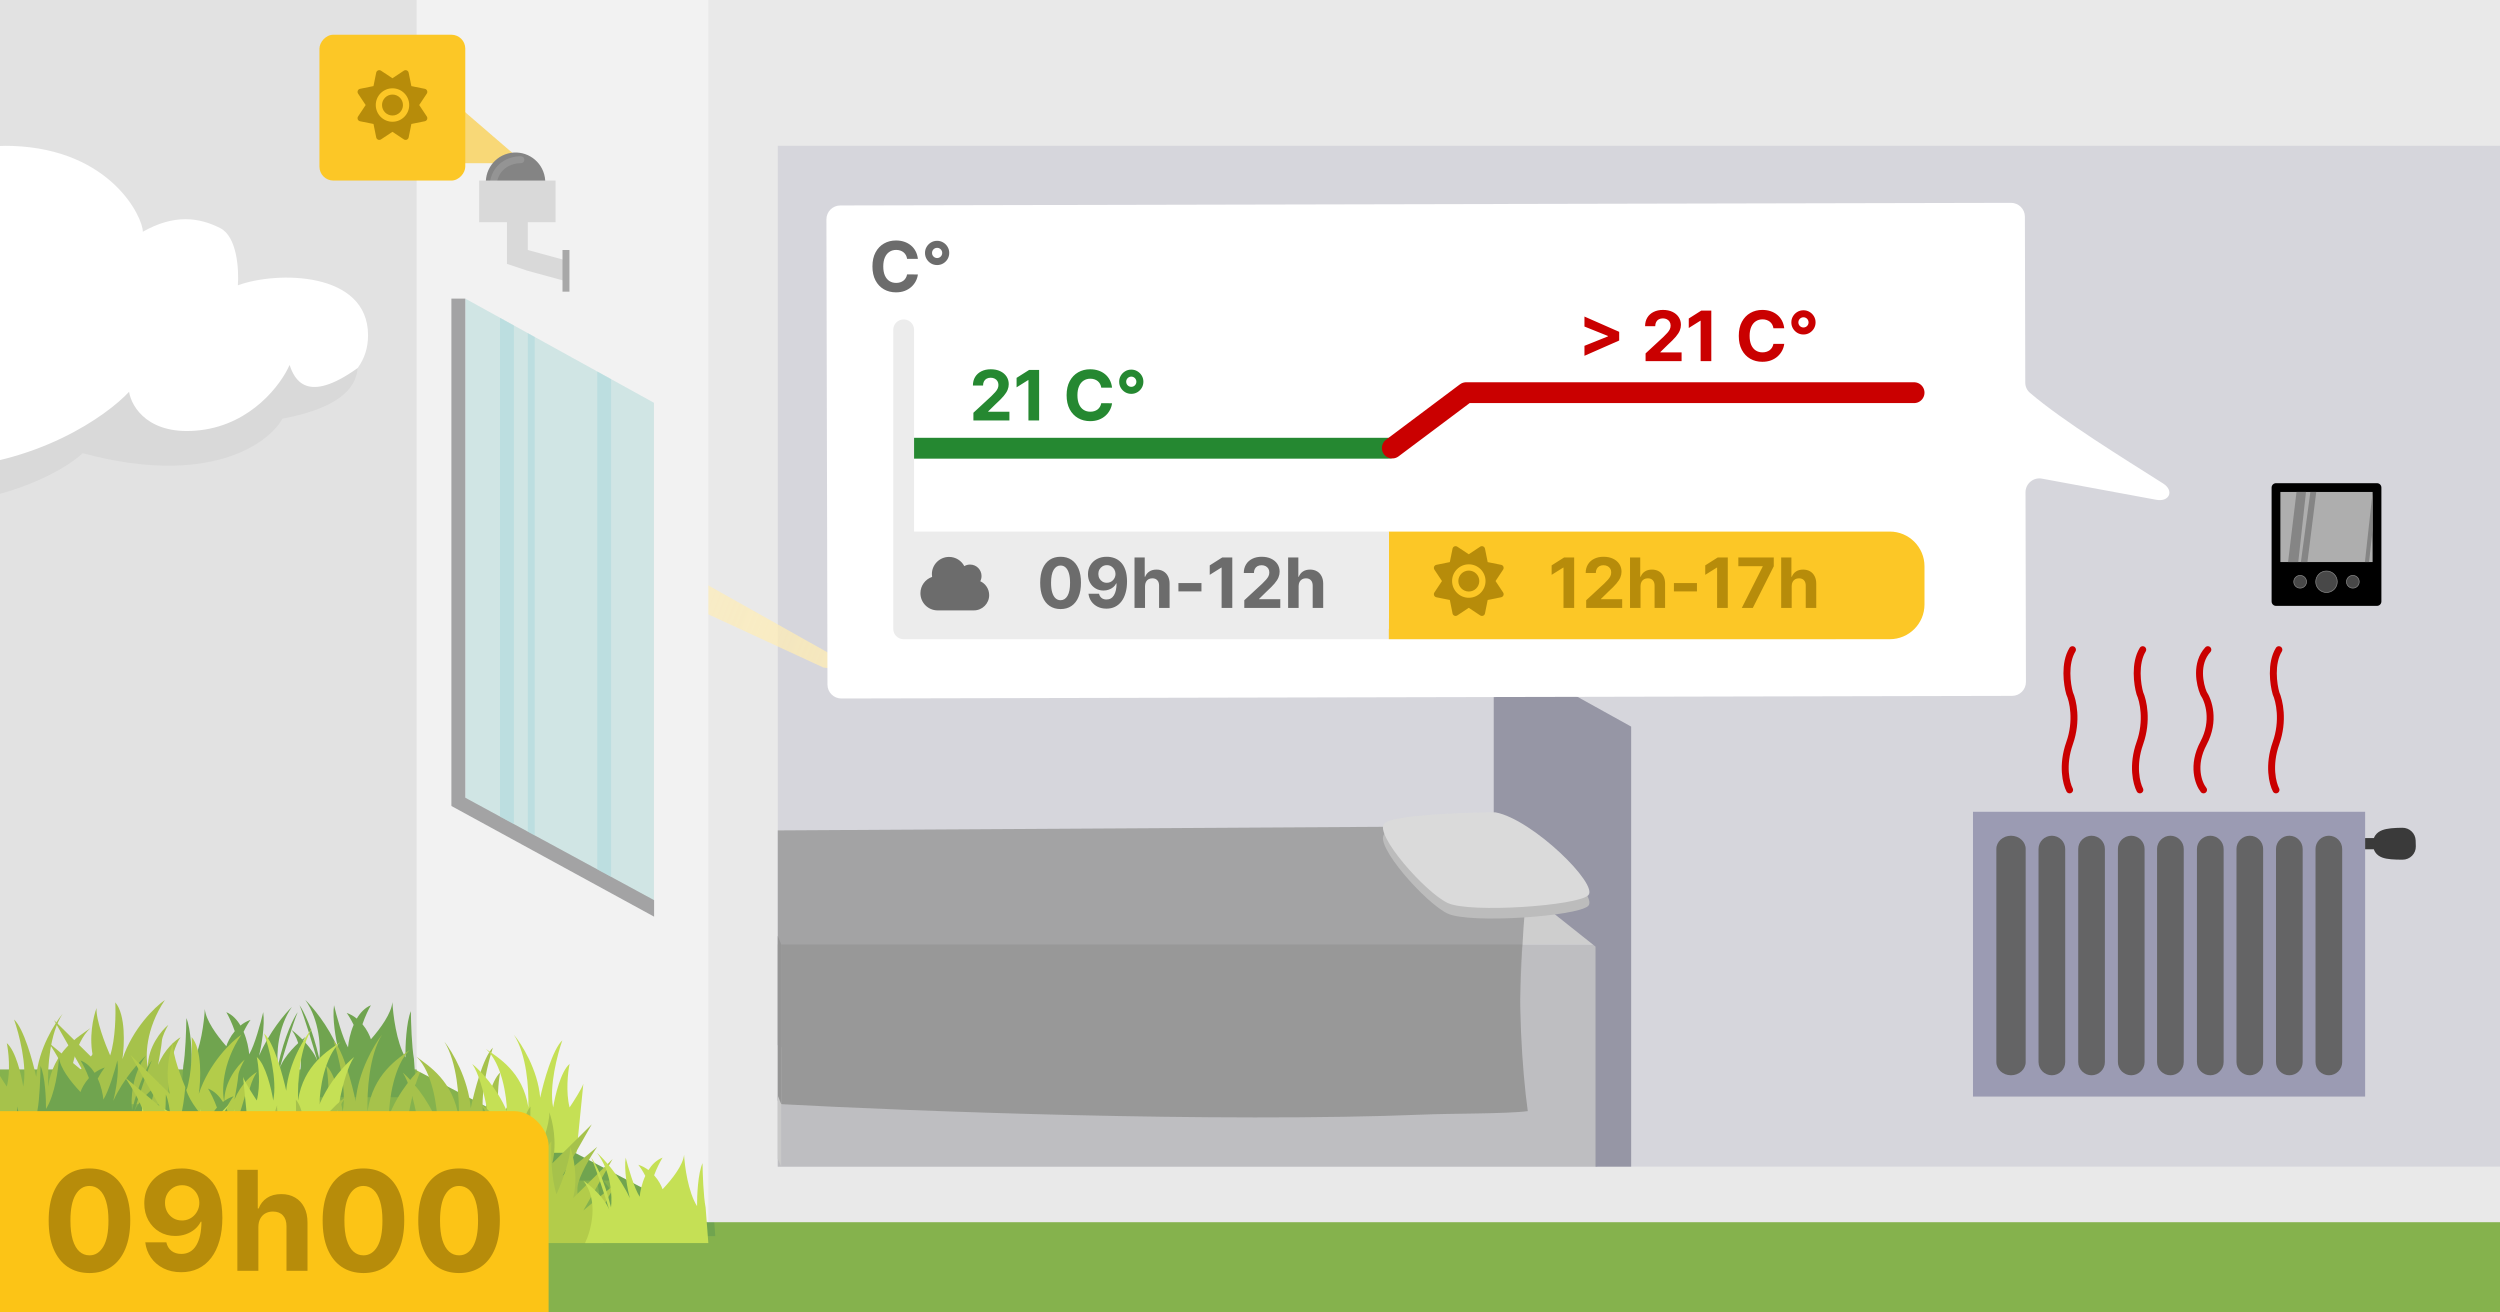 <svg xmlns="http://www.w3.org/2000/svg" width="360" height="189" viewBox="0 0 360 189" fill="none"><g clip-path="url(#clip0_82_4)"><rect width="360" height="189" fill="#E2E2E2"></rect><path d="M-60 52.921C-60 44.276 -50.879 42.115 -46.318 42.115C-41.454 32.235 -32.806 34.567 -29.09 36.969C-25.847 32.852 -19.969 31.823 -17.435 31.823C-15.746 28.049 -9.53 20.605 1.821 21.016C16.009 21.531 20.57 31.308 20.57 33.367C25.13 30.794 28.677 31.308 31.718 32.852C34.15 34.087 34.42 38.856 34.251 41.086C39.825 39.027 53 39.027 53 48.29C53 55.7 44.217 57.895 39.825 58.067C39.656 58.925 37.697 61.257 31.211 63.727C24.725 66.198 15.671 64.07 11.955 62.698C9.59 64.757 1.922 69.079 -9.834 69.903C-21.59 70.726 -31.961 66.129 -35.677 63.727C-46.318 66.815 -60 63.727 -60 52.921Z" fill="white"></path><path d="M-46.132 63.053C-54.35 62.611 -58.801 56.605 -60 53.658C-59.178 68.689 -43.906 68.395 -36.373 66.368C-35.003 68.579 -28.668 73 -14.286 73C0.095 73 9.17 67.842 11.909 65.263C29.989 70.126 38.618 63.974 40.673 60.289C50.124 58.521 51.329 55.026 51.5 53C44.104 58.305 42.385 54.579 41.7 52.553C40.502 55.316 36.255 61.063 28.859 61.947C21.463 62.832 18.929 58.632 18.586 56.421C15.333 59.921 5.232 67.032 -9.15 67.474C-23.532 67.916 -26.1 61.026 -25.586 57.526C-29.011 59.553 -37.914 63.495 -46.132 63.053Z" fill="#D9D9D9"></path><rect y="154" width="360" height="35" fill="#85B24D"></rect><path d="M42.246 158H60L59.607 152.48C59.292 150.754 59.18 147.178 59.164 145.606C58.495 147.211 58.361 150.724 58.377 152.28C57.079 150.072 56.59 146.041 56.508 144.301C56.35 145.918 54.853 148.017 53.41 149.657C53.251 149.136 52.853 148.28 52.193 147.49C52.593 146.328 53.076 145.331 53.41 144.753C52.536 145.115 51.872 145.835 51.376 146.679C50.957 146.338 50.472 146.049 49.918 145.857C50.163 146.187 50.542 146.793 50.924 147.581C50.418 148.764 50.18 150.022 50.115 150.824C49.328 149.5 48.443 146.225 48.098 144.753C47.823 146.68 48.377 149.737 48.688 151.025C47.233 147.613 44.934 144.92 43.967 144C46.053 146.971 46.18 150.891 45.984 152.48C45 148.065 43.672 145.489 43.131 144.753C43.839 146.439 45.164 150.875 45.738 152.882C45.108 150.995 42.984 149.051 42 148.315C44.282 151.447 43.115 156.076 42.246 158Z" fill="#70A44F"></path><path d="M85.246 165H103L102.607 159.875C102.292 158.272 102.18 154.951 102.164 153.491C101.495 154.982 101.361 158.244 101.377 159.688C100.079 157.638 99.59 153.895 99.508 152.28C99.35 153.781 97.853 155.73 96.41 157.253C96.251 156.769 95.853 155.974 95.193 155.24C95.593 154.161 96.076 153.236 96.41 152.699C95.536 153.036 94.872 153.704 94.376 154.487C93.957 154.171 93.472 153.902 92.918 153.724C93.163 154.031 93.543 154.593 93.924 155.325C93.418 156.424 93.18 157.592 93.115 158.337C92.328 157.107 91.443 154.066 91.098 152.699C90.823 154.488 91.377 157.327 91.689 158.523C90.233 155.355 87.934 152.854 86.967 152C89.052 154.758 89.18 158.399 88.984 159.875C88 155.774 86.672 153.382 86.131 152.699C86.839 154.265 88.164 158.384 88.738 160.247C88.108 158.495 85.984 156.691 85 156.007C87.282 158.915 86.115 163.214 85.246 165Z" fill="#70A44F"></path><path d="M85.246 178H103L102.607 172.48C102.292 170.754 102.18 167.178 102.164 165.606C101.495 167.211 101.361 170.724 101.377 172.28C100.079 170.072 99.59 166.041 99.508 164.301C99.35 165.918 97.853 168.017 96.41 169.657C96.251 169.136 95.853 168.28 95.193 167.49C95.593 166.328 96.076 165.331 96.41 164.753C95.536 165.115 94.872 165.835 94.376 166.679C93.957 166.338 93.472 166.049 92.918 165.857C93.163 166.187 93.543 166.793 93.924 167.581C93.418 168.764 93.18 170.022 93.115 170.824C92.328 169.5 91.443 166.225 91.098 164.753C90.823 166.68 91.377 169.737 91.689 171.025C90.233 167.613 87.934 164.92 86.967 164C89.052 166.971 89.18 170.891 88.984 172.48C88 168.065 86.672 165.489 86.131 164.753C86.839 166.439 88.164 170.875 88.738 172.882C88.108 170.995 85.984 169.051 85 168.315C87.282 171.447 86.115 176.076 85.246 178Z" fill="#70A44F"></path><path d="M24.237 159H9.155C9.432 158.661 9.958 157.587 9.84 156C9.723 154.413 7.898 151.435 7 150.145L11.995 154.306L7.784 146.903L13.464 152.516C12.72 149.458 13.448 146.339 13.905 145.161C13.787 146.826 15.162 150.403 15.863 151.984C16.647 149.584 16.68 145.887 16.598 144.339C18.126 146.119 17.92 150.532 17.626 152.516C19.115 148.065 22.327 144.984 23.747 144C20.927 148.219 20.94 152.21 21.299 153.677C21.26 150.774 23.241 148.403 24.237 147.581C23.943 148.081 23.346 149.245 23.307 149.903C23.267 150.561 22.931 152.468 22.768 153.339C23.669 151.094 25.298 149.758 26 149.371C24.355 151.732 24.139 156.774 24.237 159Z" fill="#A6C24B"></path><path d="M11.976 163H-0.01L-1 153.07C-0.78 153.761 0.411 155.624 0.979 156.47C1.551 154.225 1.218 151.361 0.979 150.21C2.255 151.289 3.087 154.833 3.344 156.47C3.959 153.491 2.72 148.788 2.024 146.81C3.432 148.105 4.737 152.854 5.213 155.067C5.565 151.008 7.889 147.331 9.007 146C7.159 148.85 6.844 153.592 6.918 156.47C7.709 151.289 11.316 149.274 13.021 148.051C10.689 150.166 10.033 154.941 9.997 157.063C11.404 153.653 13.919 151.073 15 150.21C13.241 152.757 12.251 159.798 11.976 163Z" fill="#A6C24B"></path><path d="M57.976 167H45.99L45 156.486C45.22 157.217 46.411 159.19 46.979 160.086C47.551 157.709 47.218 154.676 46.979 153.457C48.255 154.6 49.087 158.352 49.344 160.086C49.959 156.931 48.721 151.952 48.024 149.857C49.432 151.229 50.736 156.257 51.213 158.6C51.565 154.303 53.889 150.41 55.007 149C53.16 152.017 52.844 157.038 52.917 160.086C53.709 154.6 57.316 152.467 59.021 151.171C56.689 153.411 56.033 158.467 55.997 160.714C57.404 157.103 59.919 154.371 61 153.457C59.241 156.154 58.251 163.61 57.976 167Z" fill="#A6C24B"></path><path d="M22.754 165H5L5.393 159.875C5.708 158.272 5.82 154.951 5.836 153.491C6.505 154.982 6.639 158.244 6.623 159.688C7.921 157.638 8.41 153.895 8.492 152.28C8.65 153.781 10.147 155.73 11.59 157.253C11.749 156.769 12.147 155.974 12.807 155.24C12.407 154.161 11.924 153.236 11.59 152.699C12.464 153.036 13.128 153.704 13.624 154.487C14.043 154.171 14.528 153.902 15.082 153.724C14.836 154.031 14.457 154.593 14.076 155.325C14.582 156.424 14.82 157.592 14.885 158.337C15.672 157.107 16.557 154.066 16.902 152.699C17.177 154.488 16.623 157.327 16.311 158.523C17.767 155.355 20.066 152.854 21.033 152C18.948 154.758 18.82 158.399 19.016 159.875C20 155.774 21.328 153.382 21.869 152.699C21.161 154.265 19.836 158.384 19.262 160.247C19.892 158.495 22.016 156.691 23 156.007C20.718 158.915 21.885 163.214 22.754 165Z" fill="#70A44F"></path><path d="M43.754 159H26L26.393 153.48C26.708 151.754 26.82 148.178 26.836 146.606C27.505 148.211 27.639 151.724 27.623 153.28C28.921 151.072 29.41 147.041 29.492 145.301C29.65 146.918 31.147 149.017 32.59 150.657C32.749 150.136 33.147 149.28 33.807 148.49C33.407 147.328 32.924 146.331 32.59 145.753C33.464 146.115 34.128 146.835 34.624 147.679C35.043 147.338 35.528 147.049 36.082 146.857C35.837 147.187 35.458 147.793 35.076 148.581C35.582 149.764 35.82 151.022 35.885 151.824C36.672 150.5 37.557 147.225 37.902 145.753C38.177 147.68 37.623 150.737 37.312 152.025C38.767 148.613 41.066 145.92 42.033 145C39.947 147.971 39.82 151.891 40.016 153.48C41 149.065 42.328 146.489 42.869 145.753C42.161 147.439 40.836 151.875 40.262 153.882C40.892 151.995 43.016 150.051 44 149.315C41.718 152.447 42.885 157.076 43.754 159Z" fill="#70A44F"></path><path d="M35.237 164H20.155C20.432 163.661 20.958 162.587 20.84 161C20.723 159.413 18.898 156.435 18 155.145L22.995 159.306L18.784 151.903L24.464 157.516C23.72 154.458 24.448 151.339 24.905 150.161C24.787 151.826 26.162 155.403 26.863 156.984C27.647 154.584 27.68 150.887 27.598 149.339C29.126 151.119 28.92 155.532 28.626 157.516C30.115 153.065 33.327 149.984 34.747 149C31.927 153.219 31.94 157.21 32.299 158.677C32.26 155.774 34.241 153.403 35.237 152.581C34.943 153.081 34.346 154.245 34.307 154.903C34.267 155.561 33.931 157.468 33.768 158.339C34.669 156.094 36.298 154.758 37 154.371C35.355 156.732 35.139 161.774 35.237 164Z" fill="#B3CC4A"></path><path d="M41.74 170H23L23.415 164.48C23.747 162.754 23.865 159.178 23.883 157.606C24.588 159.211 24.73 162.724 24.713 164.28C26.084 162.072 26.599 158.041 26.686 156.301C26.853 157.918 28.433 160.017 29.956 161.657C30.125 161.136 30.544 160.28 31.241 159.49C30.819 158.328 30.309 157.331 29.956 156.753C30.879 157.115 31.58 157.835 32.103 158.679C32.546 158.338 33.058 158.049 33.642 157.857C33.383 158.187 32.983 158.793 32.58 159.581C33.114 160.764 33.366 162.022 33.434 162.824C34.265 161.5 35.2 158.225 35.563 156.753C35.854 158.68 35.269 161.737 34.94 163.025C36.477 159.613 38.903 156.92 39.923 156C37.722 158.971 37.587 162.891 37.795 164.48C38.833 160.065 40.235 157.489 40.806 156.753C40.059 158.439 38.66 162.875 38.055 164.882C38.719 162.995 40.962 161.051 42 160.315C39.591 163.447 40.823 168.076 41.74 170Z" fill="#70A44F"></path><path d="M47.976 165H35.99L35 155.07C35.22 155.761 36.411 157.624 36.979 158.47C37.551 156.225 37.218 153.361 36.979 152.21C38.255 153.289 39.087 156.833 39.344 158.47C39.959 155.491 38.721 150.788 38.024 148.81C39.432 150.105 40.736 154.854 41.213 157.067C41.565 153.008 43.889 149.331 45.007 148C43.16 150.85 42.844 155.592 42.917 158.47C43.709 153.289 47.316 151.274 49.021 150.051C46.689 152.166 46.033 156.941 45.997 159.063C47.404 155.653 49.919 153.073 51 152.21C49.241 154.757 48.251 161.798 47.976 165Z" fill="#C5E055"></path><path d="M50.237 173H35.155C35.432 172.661 35.958 171.587 35.84 170C35.723 168.413 33.898 165.435 33 164.145L37.995 168.306L33.783 160.903L39.464 166.516C38.72 163.458 39.448 160.339 39.905 159.161C39.787 160.826 41.161 164.403 41.863 165.984C42.647 163.584 42.68 159.887 42.598 158.339C44.126 160.119 43.92 164.532 43.626 166.516C45.115 162.065 48.327 158.984 49.747 158C46.927 162.219 46.94 166.21 47.299 167.677C47.26 164.774 49.241 162.403 50.237 161.581C49.943 162.081 49.346 163.245 49.307 163.903C49.267 164.561 48.931 166.468 48.768 167.339C49.669 165.094 51.298 163.758 52 163.371C50.355 165.732 50.139 170.774 50.237 173Z" fill="#A6C24B"></path><path d="M34.754 172H17L17.393 166.875C17.708 165.272 17.82 161.951 17.836 160.491C18.505 161.982 18.639 165.244 18.623 166.688C19.921 164.638 20.41 160.895 20.492 159.28C20.65 160.781 22.147 162.73 23.59 164.253C23.75 163.769 24.147 162.974 24.807 162.24C24.407 161.161 23.924 160.236 23.59 159.699C24.464 160.036 25.128 160.704 25.624 161.487C26.043 161.171 26.528 160.902 27.082 160.724C26.837 161.031 26.457 161.593 26.076 162.325C26.582 163.424 26.82 164.592 26.885 165.337C27.672 164.107 28.557 161.066 28.902 159.699C29.177 161.488 28.623 164.327 28.311 165.523C29.767 162.355 32.066 159.854 33.033 159C30.948 161.758 30.82 165.399 31.016 166.875C32 162.774 33.328 160.382 33.869 159.699C33.161 161.265 31.836 165.384 31.262 167.247C31.892 165.495 34.016 163.691 35 163.007C32.718 165.915 33.885 170.214 34.754 172Z" fill="#C5E055"></path><path d="M16.754 173H-1L-0.607 167.48C-0.292 165.754 -0.18 162.178 -0.164 160.606C0.505 162.211 0.639 165.724 0.623 167.28C1.921 165.072 2.41 161.041 2.492 159.301C2.65 160.918 4.147 163.017 5.59 164.657C5.749 164.136 6.147 163.28 6.807 162.49C6.407 161.328 5.924 160.331 5.59 159.753C6.464 160.115 7.128 160.835 7.624 161.679C8.043 161.338 8.528 161.049 9.082 160.857C8.837 161.187 8.457 161.793 8.076 162.581C8.582 163.764 8.82 165.022 8.885 165.824C9.672 164.5 10.557 161.225 10.902 159.753C11.177 161.68 10.623 164.737 10.312 166.025C11.767 162.613 14.066 159.92 15.033 159C12.947 161.971 12.82 165.891 13.016 167.48C14 163.065 15.328 160.489 15.869 159.753C15.161 161.439 13.836 165.875 13.262 167.882C13.892 165.995 16.016 164.051 17 163.315C14.718 166.447 15.885 171.076 16.754 173Z" fill="#70A44F"></path><path d="M62.754 176H45L45.393 170.48C45.708 168.754 45.82 165.178 45.836 163.606C46.505 165.211 46.639 168.724 46.623 170.28C47.921 168.072 48.41 164.041 48.492 162.301C48.65 163.918 50.147 166.017 51.59 167.657C51.749 167.136 52.147 166.28 52.807 165.49C52.407 164.328 51.924 163.331 51.59 162.753C52.464 163.115 53.128 163.835 53.624 164.679C54.043 164.338 54.528 164.049 55.082 163.857C54.837 164.187 54.458 164.793 54.076 165.581C54.582 166.764 54.82 168.022 54.885 168.824C55.672 167.5 56.557 164.225 56.902 162.753C57.177 164.68 56.623 167.737 56.312 169.025C57.767 165.613 60.066 162.92 61.033 162C58.947 164.971 58.82 168.891 59.016 170.48C60 166.065 61.328 163.489 61.869 162.753C61.161 164.439 59.836 168.875 59.262 170.882C59.892 168.995 62.016 167.051 63 166.315C60.718 169.447 61.885 174.076 62.754 176Z" fill="#70A44F"></path><path d="M45.754 178H28L28.393 172.48C28.708 170.754 28.82 167.178 28.836 165.606C29.505 167.211 29.639 170.724 29.623 172.28C30.921 170.072 31.41 166.041 31.492 164.301C31.65 165.918 33.147 168.017 34.59 169.657C34.749 169.136 35.147 168.28 35.807 167.49C35.407 166.328 34.924 165.331 34.59 164.753C35.464 165.115 36.128 165.835 36.624 166.679C37.043 166.338 37.528 166.049 38.082 165.857C37.837 166.187 37.458 166.793 37.076 167.581C37.582 168.764 37.82 170.022 37.885 170.824C38.672 169.5 39.557 166.225 39.902 164.753C40.177 166.68 39.623 169.737 39.312 171.025C40.767 167.613 43.066 164.92 44.033 164C41.947 166.971 41.82 170.891 42.016 172.48C43 168.065 44.328 165.489 44.869 164.753C44.161 166.439 42.836 170.875 42.262 172.882C42.892 170.995 45.016 169.051 46 168.315C43.718 171.447 44.885 176.076 45.754 178Z" fill="#70A44F"></path><path d="M29.754 178H12L12.393 172.875C12.708 171.272 12.82 167.951 12.836 166.491C13.505 167.982 13.639 171.244 13.623 172.688C14.921 170.638 15.41 166.895 15.492 165.28C15.65 166.781 17.147 168.73 18.59 170.253C18.75 169.769 19.147 168.974 19.807 168.24C19.407 167.161 18.924 166.236 18.59 165.699C19.464 166.036 20.128 166.704 20.624 167.487C21.043 167.171 21.528 166.902 22.082 166.724C21.837 167.031 21.457 167.593 21.076 168.325C21.582 169.424 21.82 170.592 21.885 171.337C22.672 170.107 23.557 167.066 23.902 165.699C24.177 167.488 23.623 170.327 23.311 171.523C24.767 168.355 27.066 165.854 28.033 165C25.948 167.758 25.82 171.399 26.016 172.875C27 168.774 28.328 166.382 28.869 165.699C28.161 167.265 26.836 171.384 26.262 173.247C26.892 171.495 29.016 169.691 30 169.007C27.718 171.915 28.885 176.214 29.754 178Z" fill="#C5E055"></path><path d="M60.237 178H45.155C45.432 177.661 45.958 176.587 45.84 175C45.723 173.413 43.898 170.435 43 169.145L47.995 173.306L43.783 165.903L49.464 171.516C48.72 168.458 49.448 165.339 49.905 164.161C49.787 165.826 51.161 169.403 51.863 170.984C52.647 168.584 52.68 164.887 52.598 163.339C54.126 165.119 53.92 169.532 53.626 171.516C55.115 167.065 58.327 163.984 59.747 163C56.927 167.219 56.94 171.21 57.299 172.677C57.26 169.774 59.241 167.403 60.237 166.581C59.943 167.081 59.346 168.245 59.307 168.903C59.267 169.561 58.931 171.468 58.768 172.339C59.669 170.094 61.298 168.758 62 168.371C60.355 170.732 60.139 175.774 60.237 178Z" fill="#B3CC4A"></path><path d="M10.976 178H-1.01L-2 168.07C-1.78 168.761 -0.589 170.624 -0.021 171.47C0.551 169.225 0.218 166.361 -0.021 165.21C1.255 166.289 2.087 169.833 2.344 171.47C2.959 168.491 1.72 163.788 1.024 161.81C2.432 163.105 3.737 167.854 4.213 170.067C4.565 166.008 6.889 162.331 8.007 161C6.159 163.85 5.844 168.592 5.918 171.47C6.709 166.289 10.316 164.274 12.021 163.051C9.689 165.166 9.033 169.941 8.997 172.063C10.404 168.653 12.919 166.073 14 165.21C12.241 167.757 11.251 174.798 10.976 178Z" fill="#A6C24B"></path><path d="M107.024 163H119.01L120 153.07C119.78 153.761 118.589 155.624 118.021 156.47C117.449 154.225 117.782 151.361 118.021 150.21C116.745 151.289 115.913 154.833 115.656 156.47C115.041 153.491 116.279 148.788 116.976 146.81C115.568 148.105 114.263 152.854 113.787 155.067C113.435 151.008 111.111 147.331 109.993 146C111.841 148.85 112.156 153.592 112.082 156.47C111.291 151.289 107.684 149.274 105.979 148.051C108.311 150.166 108.967 154.941 109.003 157.063C107.596 153.653 105.081 151.073 104 150.21C105.759 152.757 106.749 159.798 107.024 163Z" fill="#A6C24B"></path><path d="M75.246 159H93L92.607 153.48C92.292 151.754 92.18 148.178 92.164 146.606C91.495 148.211 91.361 151.724 91.377 153.28C90.079 151.072 89.59 147.041 89.508 145.301C89.35 146.918 87.853 149.017 86.41 150.657C86.251 150.136 85.853 149.28 85.193 148.49C85.593 147.328 86.076 146.331 86.41 145.753C85.536 146.115 84.872 146.835 84.376 147.679C83.957 147.338 83.472 147.049 82.918 146.857C83.163 147.187 83.543 147.793 83.924 148.581C83.418 149.764 83.18 151.022 83.115 151.824C82.328 150.5 81.443 147.225 81.098 145.753C80.823 147.68 81.377 150.737 81.689 152.025C80.233 148.613 77.934 145.92 76.967 145C79.052 147.971 79.18 151.891 78.984 153.48C78 149.065 76.672 146.489 76.131 145.753C76.839 147.439 78.164 151.875 78.738 153.882C78.108 151.995 75.984 150.051 75 149.315C77.282 152.447 76.115 157.076 75.246 159Z" fill="#70A44F"></path><path d="M77.26 170H96L95.585 164.48C95.252 162.754 95.135 159.178 95.118 157.606C94.412 159.211 94.27 162.724 94.287 164.28C92.916 162.072 92.401 158.041 92.314 156.301C92.147 157.918 90.567 160.017 89.044 161.657C88.876 161.136 88.456 160.28 87.759 159.49C88.181 158.328 88.691 157.331 89.044 156.753C88.121 157.115 87.42 157.835 86.897 158.679C86.454 158.338 85.942 158.049 85.358 157.857C85.617 158.187 86.017 158.793 86.42 159.581C85.886 160.764 85.634 162.022 85.566 162.824C84.735 161.5 83.8 158.225 83.437 156.753C83.146 158.68 83.731 161.737 84.06 163.025C82.523 159.613 80.097 156.92 79.076 156C81.278 158.971 81.413 162.891 81.205 164.48C80.167 160.065 78.765 157.489 78.194 156.753C78.942 158.439 80.34 162.875 80.945 164.882C80.281 162.995 78.038 161.051 77 160.315C79.409 163.447 78.177 168.076 77.26 170Z" fill="#70A44F"></path><path d="M102.246 173H120L119.607 167.48C119.292 165.754 119.18 162.178 119.164 160.606C118.495 162.211 118.361 165.724 118.377 167.28C117.079 165.072 116.59 161.041 116.508 159.301C116.35 160.918 114.853 163.017 113.41 164.657C113.251 164.136 112.853 163.28 112.193 162.49C112.593 161.328 113.076 160.331 113.41 159.753C112.536 160.115 111.872 160.835 111.376 161.679C110.957 161.338 110.472 161.049 109.918 160.857C110.163 161.187 110.543 161.793 110.924 162.581C110.418 163.764 110.18 165.022 110.115 165.824C109.328 164.5 108.443 161.225 108.098 159.753C107.823 161.68 108.377 164.737 108.689 166.025C107.233 162.613 104.934 159.92 103.967 159C106.052 161.971 106.18 165.891 105.984 167.48C105 163.065 103.672 160.489 103.131 159.753C103.839 161.439 105.164 165.875 105.738 167.882C105.108 165.995 102.984 164.051 102 163.315C104.282 166.447 103.115 171.076 102.246 173Z" fill="#70A44F"></path><path d="M56.246 178H74L73.607 172.48C73.292 170.754 73.18 167.178 73.164 165.606C72.495 167.211 72.361 170.724 72.377 172.28C71.079 170.072 70.59 166.041 70.508 164.301C70.35 165.918 68.853 168.017 67.41 169.657C67.251 169.136 66.853 168.28 66.193 167.49C66.593 166.328 67.076 165.331 67.41 164.753C66.536 165.115 65.872 165.835 65.376 166.679C64.957 166.338 64.472 166.049 63.918 165.857C64.163 166.187 64.543 166.793 64.924 167.581C64.418 168.764 64.18 170.022 64.115 170.824C63.328 169.5 62.443 166.225 62.098 164.753C61.823 166.68 62.377 169.737 62.688 171.025C61.233 167.613 58.934 164.92 57.967 164C60.053 166.971 60.18 170.891 59.984 172.48C59 168.065 57.672 165.489 57.131 164.753C57.839 166.439 59.164 170.875 59.738 172.882C59.108 170.995 56.984 169.051 56 168.315C58.282 171.447 57.115 176.076 56.246 178Z" fill="#70A44F"></path><path d="M101 0H360V176H101.201L101 11.209V0Z" fill="#E9E9E9"></path><g clip-path="url(#clip1_82_4)"><rect width="248" height="147" transform="translate(112 21)" fill="#D6D6DC"></rect><path d="M284.11 116.897H340.579V157.906H284.11V116.897Z" fill="url(#paint0_linear_82_4)"></path><path d="M287.473 122.255C287.473 121.201 288.419 120.346 289.586 120.346C290.752 120.346 291.698 121.2 291.698 122.255V152.931C291.698 153.985 290.752 154.839 289.586 154.839C288.419 154.839 287.473 153.985 287.473 152.931V122.255Z" fill="#646465"></path><path d="M304.978 122.255C304.978 121.201 305.838 120.346 306.898 120.346C307.959 120.346 308.82 121.2 308.82 122.255V152.931C308.82 153.985 307.959 154.839 306.898 154.839C305.838 154.839 304.978 153.985 304.978 152.931V122.255Z" fill="#646465"></path><path d="M322.052 122.255C322.052 121.201 322.912 120.346 323.972 120.346C325.033 120.346 325.893 121.2 325.893 122.255V152.931C325.893 153.985 325.033 154.839 323.972 154.839C322.912 154.839 322.052 153.985 322.052 152.931V122.255Z" fill="#646465"></path><path d="M293.548 122.255C293.548 121.201 294.408 120.346 295.469 120.346C296.53 120.346 297.39 121.201 297.39 122.255V152.931C297.39 153.985 296.53 154.839 295.469 154.839C294.408 154.839 293.548 153.985 293.548 152.931V122.255Z" fill="#646465"></path><path d="M310.616 122.255C310.616 121.201 311.476 120.346 312.537 120.346C313.598 120.346 314.458 121.2 314.458 122.255V152.931C314.458 153.985 313.598 154.839 312.537 154.839C311.476 154.839 310.616 153.985 310.616 152.931V122.255Z" fill="#646465"></path><path d="M327.743 122.255C327.743 121.2 328.603 120.346 329.664 120.346C330.725 120.346 331.585 121.2 331.585 122.255V152.931C331.585 153.985 330.725 154.839 329.664 154.839C328.603 154.839 327.743 153.985 327.743 152.931V122.255Z" fill="#646465"></path><path d="M299.263 122.255C299.263 121.201 300.123 120.346 301.184 120.346C302.245 120.346 303.104 121.2 303.104 122.255V152.931C303.104 153.985 302.245 154.839 301.184 154.839C300.123 154.839 299.263 153.985 299.263 152.931V122.255Z" fill="#646465"></path><path d="M316.36 122.255C316.36 121.2 317.22 120.346 318.281 120.346C319.342 120.346 320.202 121.2 320.202 122.255V152.931C320.202 153.985 319.342 154.839 318.281 154.839C317.22 154.839 316.36 153.985 316.36 152.931V122.255Z" fill="#646465"></path><path d="M333.434 122.255C333.434 121.201 334.294 120.346 335.355 120.346C336.416 120.346 337.276 121.2 337.276 122.255V152.931C337.276 153.985 336.416 154.839 335.355 154.839C334.294 154.839 333.434 153.985 333.434 152.931V122.255Z" fill="#646465"></path><path d="M345.977 120.346C343.562 120.378 342.548 120.578 342.548 121.679C342.548 122.875 343.553 123.013 346.003 123.029C346.627 123.033 347.128 122.583 347.109 122.04L347.085 121.278C347.067 120.756 346.576 120.339 345.977 120.346Z" fill="#3A3A3A"></path><path d="M345.918 119.197C346.973 119.181 347.823 120.004 347.853 121.017L347.878 121.865C347.908 122.92 347.042 123.803 345.951 123.796C344.777 123.787 343.758 123.753 343.038 123.483C342.643 123.335 342.28 123.097 342.03 122.713C341.943 122.579 341.878 122.438 341.829 122.292H340.579V120.681H341.843C341.893 120.549 341.956 120.419 342.04 120.296C342.289 119.93 342.646 119.698 343.03 119.549C343.744 119.273 344.747 119.214 345.918 119.197ZM345.944 120.808C344.722 120.826 344.025 120.897 343.636 121.047C343.471 121.111 343.426 121.167 343.411 121.188C343.395 121.212 343.354 121.286 343.354 121.487C343.355 121.727 343.4 121.819 343.42 121.849C343.433 121.868 343.471 121.92 343.628 121.979C344.014 122.123 344.707 122.175 345.962 122.185C346.109 122.185 346.235 122.065 346.23 121.911L346.206 121.063C346.201 120.913 346.078 120.806 345.944 120.808Z" fill="#3A3A3A"></path><path d="M342.288 69.579H327.743C327.394 69.579 327.111 69.862 327.111 70.21V86.614C327.111 86.962 327.394 87.245 327.743 87.245H342.288C342.637 87.245 342.92 86.962 342.92 86.614V70.21C342.92 69.862 342.637 69.579 342.288 69.579Z" fill="black"></path><path d="M341.655 70.841H328.375V80.936H341.655V70.841Z" fill="#AEAEAE"></path><path d="M329.482 80.936L330.697 70.841H332.064L330.95 80.936H329.482Z" fill="#858585"></path><path d="M331.327 80.936L332.692 70.841H333.54L332.27 80.936H331.327Z" fill="#858585"></path><path d="M340.548 80.936L341.655 70.841V76.277L341.148 80.936H340.548Z" fill="#858585"></path><path d="M335.015 85.32C335.871 85.32 336.565 84.628 336.565 83.775C336.565 82.921 335.871 82.229 335.015 82.229C334.16 82.229 333.466 82.921 333.466 83.775C333.466 84.628 334.16 85.32 335.015 85.32Z" fill="#484848" stroke="#878787" stroke-width="0.1"></path><path d="M331.221 84.689C331.727 84.689 332.138 84.28 332.138 83.775C332.138 83.269 331.727 82.86 331.221 82.86C330.715 82.86 330.304 83.269 330.304 83.775C330.304 84.28 330.715 84.689 331.221 84.689Z" fill="#484848" stroke="#878787" stroke-width="0.1"></path><path d="M338.809 84.689C339.316 84.689 339.726 84.28 339.726 83.775C339.726 83.269 339.316 82.86 338.809 82.86C338.303 82.86 337.893 83.269 337.893 83.775C337.893 84.28 338.303 84.689 338.809 84.689Z" fill="#484848" stroke="#878787" stroke-width="0.1"></path><path d="M298.022 113.743C297.544 112.845 296.877 110.243 298.022 107.013C299.167 103.783 298.499 100.882 298.022 99.835C297.655 98.564 297.223 95.528 298.435 93.554" stroke="#CA0000" stroke-linecap="round"></path><path d="M308.14 113.743C307.662 112.845 306.995 110.243 308.14 107.013C309.285 103.783 308.617 100.882 308.14 99.835C307.772 98.564 307.341 95.528 308.553 93.554" stroke="#CA0000" stroke-linecap="round"></path><path d="M317.309 113.743C316.593 112.845 315.591 110.243 317.309 107.013C319.027 103.783 318.025 100.882 317.309 99.835C316.758 98.564 316.111 95.528 317.929 93.554" stroke="#CA0000" stroke-linecap="round"></path><path d="M327.743 113.743C327.266 112.845 326.598 110.243 327.743 107.013C328.888 103.783 328.221 100.882 327.743 99.835C327.376 98.564 326.944 95.528 328.157 93.554" stroke="#CA0000" stroke-linecap="round"></path><path d="M186.093 83.459C186.443 83.459 186.726 83.177 186.726 82.828C186.726 82.48 186.443 82.197 186.093 82.197C185.744 82.197 185.461 82.48 185.461 82.828C185.461 83.177 185.744 83.459 186.093 83.459Z" fill="white"></path><path d="M112 136H230V168H112V136Z" fill="#BEBEC1"></path><rect x="219" y="130" width="11" height="6" fill="#CECECE"></rect><path d="M219.961 126.979L209.268 119L106 119.614V146.926L112.722 150.916C149.283 151.734 219 154 219 151.5C218.5 149 219.146 134.139 219.961 126.979Z" fill="#A3A3A4"></path><path d="M229.756 168H234.886V104.63L220.595 96.708H215.098V124.667L229.756 136.315V168Z" fill="#9696A5"></path><path d="M199.362 120.089C200.628 118.884 210.455 118.529 215.267 118.501C215.306 118.501 215.342 118.505 215.381 118.512C220.721 119.541 230.287 128.947 228.704 130.453C227.115 131.964 211.683 133.048 208.48 131.562C205.277 130.076 197.774 121.6 199.362 120.089Z" fill="#BCBCBC"></path><path d="M199.362 118.561C200.628 117.357 210.455 117.002 215.267 116.974C215.306 116.974 215.342 116.977 215.381 116.985C220.721 118.014 230.287 127.42 228.704 128.925C227.115 130.437 211.683 131.52 208.48 130.034C205.277 128.549 197.774 120.072 199.362 118.561Z" fill="#DADADA"></path><path d="M205 160.5C175.4 161.7 131 160 112.5 159V136H219.203C218.5 143.5 219.167 154 220 160C217.2 160.4 208.667 160.333 205 160.5Z" fill="#989898"></path><path d="M106 120L112.5 136V159L106 152.162V120Z" fill="#959595"></path><path d="M106 153L112.5 168V159L106 143V153Z" fill="#C9C9C9"></path></g><g filter="url(#filter0_f_82_4)"><path d="M71.194 67L124.097 96.714L118.592 96.137L68.772 73.112L71.194 67Z" fill="url(#paint1_linear_82_4)"></path></g><path d="M83.763 159H98.845C98.568 158.661 98.042 157.587 98.16 156C98.277 154.413 100.102 151.435 101 150.145L96.005 154.306L100.216 146.903L94.536 152.516C95.28 149.458 94.552 146.339 94.095 145.161C94.213 146.826 92.838 150.403 92.137 151.984C91.353 149.584 91.32 145.887 91.402 144.339C89.874 146.119 90.08 150.532 90.374 152.516C88.885 148.065 85.673 144.984 84.253 144C87.073 148.219 87.06 152.21 86.701 153.677C86.74 150.774 84.759 148.403 83.763 147.581C84.057 148.081 84.654 149.245 84.693 149.903C84.733 150.561 85.069 152.468 85.232 153.339C84.331 151.094 82.702 149.758 82 149.371C83.645 151.732 83.861 156.774 83.763 159Z" fill="#A6C24B"></path><path d="M83.763 164H98.845C98.568 163.661 98.042 162.587 98.16 161C98.277 159.413 100.102 156.435 101 155.145L96.005 159.306L100.216 151.903L94.536 157.516C95.28 154.458 94.552 151.339 94.095 150.161C94.213 151.826 92.838 155.403 92.137 156.984C91.353 154.584 91.32 150.887 91.402 149.339C89.874 151.119 90.08 155.532 90.374 157.516C88.885 153.065 85.673 149.984 84.253 149C87.073 153.219 87.06 157.21 86.701 158.677C86.74 155.774 84.759 153.403 83.763 152.581C84.057 153.081 84.654 154.245 84.693 154.903C84.733 155.561 85.069 157.468 85.232 158.339C84.331 156.094 82.702 154.758 82 154.371C83.645 156.732 83.861 161.774 83.763 164Z" fill="#B3CC4A"></path><path d="M60 0H102V176L60 154.139L60 0Z" fill="#F2F2F2"></path><path d="M61 11L75.5 23.5H57.651L61 11Z" fill="#FCC726" fill-opacity="0.6"></path><rect width="21" height="21" rx="2" transform="matrix(-1 0 0 1 67 5)" fill="#FCC726"></rect><rect width="12" height="12" transform="matrix(-1 0 0 1 62 9)" fill="#FCC726"></rect><path d="M58.577 10.136C58.438 10.078 58.281 10.094 58.155 10.177L56.509 11.268L54.862 10.177C54.737 10.094 54.579 10.079 54.441 10.136C54.302 10.192 54.204 10.316 54.174 10.462L53.782 12.397L51.847 12.789C51.701 12.819 51.578 12.92 51.521 13.057C51.465 13.194 51.48 13.353 51.562 13.479L52.654 15.125L51.562 16.771C51.48 16.897 51.465 17.054 51.521 17.193C51.578 17.332 51.701 17.433 51.847 17.461L53.784 17.851L54.174 19.788C54.204 19.934 54.306 20.058 54.443 20.114C54.579 20.171 54.739 20.156 54.864 20.073L56.511 18.982L58.157 20.073C58.282 20.156 58.44 20.171 58.579 20.114C58.718 20.058 58.819 19.934 58.847 19.788L59.237 17.851L61.174 17.459C61.32 17.429 61.444 17.328 61.5 17.191C61.556 17.054 61.541 16.895 61.459 16.769L60.367 15.125L61.459 13.479C61.541 13.353 61.556 13.196 61.5 13.057C61.444 12.918 61.32 12.817 61.174 12.789L59.237 12.399L58.845 10.462C58.815 10.316 58.714 10.192 58.577 10.136ZM58.026 15.125C58.026 14.293 57.351 13.617 56.518 13.617C55.686 13.617 55.011 14.293 55.011 15.125C55.011 15.957 55.686 16.633 56.518 16.633C57.351 16.633 58.026 15.957 58.026 15.125ZM54.111 15.125C54.111 13.796 55.189 12.717 56.518 12.717C57.847 12.717 58.926 13.796 58.926 15.125C58.926 16.454 57.847 17.532 56.518 17.532C55.189 17.532 54.111 16.454 54.111 15.125Z" fill="#B78C0A"></path><path d="M75.346 30.371C73.064 30.983 70.719 29.628 70.107 27.346C69.496 25.064 70.85 22.719 73.132 22.107C75.414 21.496 77.76 22.85 78.371 25.132C78.983 27.414 77.628 29.76 75.346 30.371Z" fill="#848484"></path><path d="M75 23C73 23 71 24.333 71 27" stroke="#ABABAB" stroke-opacity="0.41" stroke-linecap="round"></path><rect x="69" y="26" width="11" height="6" fill="#D9D9D9"></rect><path d="M73 28H76V36H73V28Z" fill="#D9D9D9"></path><path d="M76 36L81.5 37.5V40.5L76 39L73 38V36H76Z" fill="#D9D9D9"></path><rect x="81" y="36" width="1" height="6" fill="#A8A8A8"></rect><path d="M67 43L94.168 58V130.506L67 116.064V43Z" fill="#D0E5E4"></path><path d="M65 43H67V116H65V43Z" fill="#A3A3A4"></path><path d="M65 116.063L65.942 114.299L94.19 129.622L94.19 132L65 116.063Z" fill="#A3A3A4"></path><path d="M61.024 168H73.01L74 157.486C73.78 158.217 72.589 160.19 72.021 161.086C71.449 158.709 71.782 155.676 72.021 154.457C70.745 155.6 69.913 159.352 69.656 161.086C69.04 157.931 70.279 152.952 70.976 150.857C69.568 152.229 68.263 157.257 67.787 159.6C67.435 155.303 65.111 151.41 63.993 150C65.841 153.017 66.156 158.038 66.082 161.086C65.291 155.6 61.684 153.467 59.979 152.171C62.311 154.411 62.967 159.467 63.003 161.714C61.596 158.103 59.081 155.371 58 154.457C59.759 157.154 60.749 164.61 61.024 168Z" fill="#A6C24B"></path><path d="M71.024 166H83.01L84 156.07C83.78 156.761 82.589 158.624 82.021 159.47C81.449 157.225 81.782 154.361 82.021 153.21C80.745 154.289 79.913 157.833 79.656 159.47C79.04 156.491 80.279 151.788 80.976 149.81C79.568 151.105 78.263 155.854 77.787 158.067C77.435 154.008 75.111 150.331 73.993 149C75.841 151.85 76.156 156.592 76.082 159.47C75.291 154.289 71.684 152.274 69.979 151.051C72.311 153.166 72.967 157.941 73.003 160.063C71.596 156.653 69.081 154.073 68 153.21C69.759 155.757 70.749 162.798 71.024 166Z" fill="#C5E055"></path><path d="M68.763 174H83.845C83.568 173.661 83.042 172.587 83.16 171C83.277 169.413 85.102 166.435 86 165.145L81.005 169.306L85.216 161.903L79.536 167.516C80.28 164.458 79.552 161.339 79.095 160.161C79.213 161.826 77.838 165.403 77.137 166.984C76.353 164.584 76.32 160.887 76.402 159.339C74.874 161.119 75.08 165.532 75.374 167.516C73.885 163.065 70.673 159.984 69.253 159C72.073 163.219 72.06 167.21 71.701 168.677C71.74 165.774 69.759 163.403 68.763 162.581C69.057 163.081 69.654 164.245 69.693 164.903C69.733 165.561 70.069 167.468 70.232 168.339C69.331 166.094 67.702 164.758 67 164.371C68.645 166.732 68.861 171.774 68.763 174Z" fill="#A6C24B"></path><path d="M71.763 179H86.845C86.568 178.661 86.042 177.587 86.16 176C86.277 174.413 88.102 171.435 89 170.145L84.005 174.306L88.216 166.903L82.536 172.516C83.28 169.458 82.552 166.339 82.095 165.161C82.213 166.826 80.838 170.403 80.137 171.984C79.353 169.584 79.32 165.887 79.402 164.339C77.874 166.119 78.08 170.532 78.374 172.516C76.885 168.065 73.673 164.984 72.253 164C75.073 168.219 75.06 172.21 74.701 173.677C74.74 170.774 72.759 168.403 71.763 167.581C72.057 168.081 72.654 169.245 72.693 169.903C72.733 170.561 73.069 172.468 73.232 173.339C72.331 171.094 70.702 169.758 70 169.371C71.645 171.732 71.861 176.774 71.763 179Z" fill="#B3CC4A"></path><path d="M84.246 179H102L101.607 173.875C101.292 172.272 101.18 168.951 101.164 167.491C100.495 168.982 100.361 172.244 100.377 173.688C99.079 171.638 98.59 167.895 98.508 166.28C98.35 167.781 96.853 169.73 95.41 171.253C95.251 170.769 94.853 169.974 94.193 169.24C94.593 168.161 95.076 167.236 95.41 166.699C94.536 167.036 93.872 167.704 93.376 168.487C92.957 168.171 92.472 167.902 91.918 167.724C92.163 168.031 92.543 168.593 92.924 169.325C92.418 170.424 92.18 171.592 92.115 172.337C91.328 171.107 90.443 168.066 90.098 166.699C89.823 168.488 90.377 171.327 90.689 172.523C89.233 169.355 86.934 166.854 85.967 166C88.052 168.758 88.18 172.399 87.984 173.875C87 169.774 85.672 167.382 85.131 166.699C85.839 168.265 87.164 172.384 87.738 174.247C87.108 172.495 84.984 170.691 84 170.007C86.282 172.915 85.115 177.214 84.246 179Z" fill="#C5E055"></path><path d="M74 46.875L72 45.758V117.602L74 118.656V46.875Z" fill="#A8D7DA" fill-opacity="0.48"></path><path d="M88 54.599L86 53.5V125.192L88 126.268V54.599Z" fill="#A8D7DA" fill-opacity="0.48"></path><path d="M77 48.527L76 47.973V119.762L77 120.309V48.527Z" fill="#A8D7DA" fill-opacity="0.48"></path><rect x="-9" y="160" width="88" height="38" rx="5" fill="#FCC416"></rect><path d="M12.882 183.32C11.661 183.315 10.609 183.014 9.729 182.418C8.853 181.821 8.178 180.957 7.705 179.825C7.236 178.694 7.004 177.332 7.009 175.741C7.009 174.155 7.243 172.804 7.712 171.686C8.185 170.569 8.86 169.719 9.736 169.136C10.617 168.549 11.665 168.256 12.882 168.256C14.099 168.256 15.145 168.549 16.021 169.136C16.902 169.723 17.579 170.576 18.053 171.693C18.526 172.806 18.76 174.155 18.756 175.741C18.756 177.337 18.519 178.701 18.046 179.832C17.577 180.964 16.904 181.828 16.028 182.425C15.152 183.021 14.104 183.32 12.882 183.32ZM12.882 180.77C13.715 180.77 14.381 180.351 14.878 179.513C15.375 178.675 15.621 177.418 15.617 175.741C15.617 174.638 15.503 173.72 15.276 172.986C15.053 172.252 14.736 171.7 14.324 171.331C13.917 170.962 13.436 170.777 12.882 170.777C12.053 170.777 11.391 171.191 10.893 172.02C10.396 172.848 10.145 174.089 10.141 175.741C10.141 176.859 10.252 177.792 10.474 178.54C10.702 179.283 11.021 179.842 11.433 180.216C11.845 180.585 12.328 180.77 12.882 180.77ZM26.211 168.256C26.959 168.256 27.679 168.381 28.37 168.632C29.066 168.883 29.687 169.283 30.231 169.832C30.78 170.382 31.214 171.111 31.531 172.02C31.853 172.924 32.016 174.035 32.021 175.351C32.021 176.587 31.881 177.69 31.602 178.661C31.327 179.626 30.932 180.448 30.416 181.125C29.9 181.802 29.277 182.318 28.548 182.673C27.819 183.024 27.004 183.199 26.105 183.199C25.134 183.199 24.277 183.012 23.534 182.638C22.79 182.259 22.191 181.745 21.737 181.097C21.287 180.443 21.015 179.709 20.92 178.895H23.953C24.071 179.425 24.32 179.837 24.698 180.131C25.077 180.42 25.546 180.564 26.105 180.564C27.052 180.564 27.771 180.152 28.264 179.328C28.756 178.5 29.005 177.366 29.01 175.926H28.91C28.692 176.352 28.399 176.719 28.029 177.027C27.66 177.33 27.236 177.564 26.758 177.73C26.285 177.896 25.78 177.979 25.245 177.979C24.388 177.979 23.624 177.777 22.951 177.375C22.279 176.973 21.749 176.419 21.36 175.713C20.972 175.008 20.778 174.203 20.778 173.298C20.773 172.323 20.998 171.454 21.453 170.692C21.907 169.929 22.542 169.333 23.356 168.902C24.175 168.466 25.127 168.251 26.211 168.256ZM26.233 170.67C25.754 170.67 25.328 170.784 24.954 171.011C24.585 171.239 24.291 171.544 24.073 171.928C23.86 172.311 23.756 172.74 23.761 173.213C23.761 173.691 23.865 174.122 24.073 174.506C24.287 174.884 24.575 175.187 24.94 175.415C25.309 175.637 25.731 175.749 26.204 175.749C26.559 175.749 26.888 175.682 27.191 175.55C27.494 175.417 27.757 175.235 27.98 175.003C28.207 174.766 28.385 174.494 28.512 174.186C28.64 173.878 28.704 173.552 28.704 173.206C28.7 172.747 28.591 172.325 28.378 171.942C28.164 171.558 27.871 171.25 27.497 171.018C27.123 170.786 26.701 170.67 26.233 170.67ZM37.206 176.693V183H34.18V168.455H37.12V174.016H37.248C37.494 173.372 37.892 172.867 38.441 172.503C38.991 172.134 39.68 171.949 40.508 171.949C41.266 171.949 41.926 172.115 42.49 172.446C43.058 172.773 43.498 173.244 43.811 173.859C44.128 174.47 44.284 175.202 44.279 176.054V183H41.254V176.594C41.259 175.921 41.088 175.398 40.742 175.024C40.402 174.65 39.923 174.463 39.308 174.463C38.896 174.463 38.531 174.551 38.214 174.726C37.902 174.901 37.655 175.157 37.475 175.493C37.3 175.824 37.21 176.224 37.206 176.693ZM52.335 183.32C51.114 183.315 50.062 183.014 49.182 182.418C48.306 181.821 47.631 180.957 47.158 179.825C46.689 178.694 46.457 177.332 46.462 175.741C46.462 174.155 46.696 172.804 47.165 171.686C47.638 170.569 48.313 169.719 49.189 169.136C50.07 168.549 51.118 168.256 52.335 168.256C53.552 168.256 54.599 168.549 55.474 169.136C56.355 169.723 57.032 170.576 57.506 171.693C57.979 172.806 58.214 174.155 58.209 175.741C58.209 177.337 57.972 178.701 57.499 179.832C57.03 180.964 56.358 181.828 55.481 182.425C54.606 183.021 53.557 183.32 52.335 183.32ZM52.335 180.77C53.169 180.77 53.834 180.351 54.331 179.513C54.828 178.675 55.074 177.418 55.07 175.741C55.07 174.638 54.956 173.72 54.729 172.986C54.506 172.252 54.189 171.7 53.777 171.331C53.37 170.962 52.889 170.777 52.335 170.777C51.507 170.777 50.844 171.191 50.347 172.02C49.849 172.848 49.599 174.089 49.594 175.741C49.594 176.859 49.705 177.792 49.928 178.54C50.155 179.283 50.474 179.842 50.886 180.216C51.298 180.585 51.781 180.77 52.335 180.77ZM66.105 183.32C64.883 183.315 63.832 183.014 62.951 182.418C62.075 181.821 61.401 180.957 60.927 179.825C60.459 178.694 60.226 177.332 60.231 175.741C60.231 174.155 60.466 172.804 60.934 171.686C61.408 170.569 62.083 169.719 62.959 169.136C63.839 168.549 64.888 168.256 66.105 168.256C67.322 168.256 68.368 168.549 69.244 169.136C70.125 169.723 70.802 170.576 71.275 171.693C71.749 172.806 71.983 174.155 71.978 175.741C71.978 177.337 71.742 178.701 71.268 179.832C70.799 180.964 70.127 181.828 69.251 182.425C68.375 183.021 67.326 183.32 66.105 183.32ZM66.105 180.77C66.938 180.77 67.603 180.351 68.1 179.513C68.598 178.675 68.844 177.418 68.839 175.741C68.839 174.638 68.725 173.72 68.498 172.986C68.276 172.252 67.959 171.7 67.546 171.331C67.139 170.962 66.659 170.777 66.105 170.777C65.276 170.777 64.613 171.191 64.116 172.02C63.619 172.848 63.368 174.089 63.363 175.741C63.363 176.859 63.475 177.792 63.697 178.54C63.924 179.283 64.244 179.842 64.656 180.216C65.068 180.585 65.551 180.77 66.105 180.77Z" fill="#B78C0A"></path><path d="M292.303 56.558C297.09 60.668 305.887 66.059 311.491 69.623C313.12 70.659 312.404 72.32 310.505 71.969L294.038 68.924C292.807 68.696 291.671 69.643 291.674 70.895L291.735 98.202C291.738 99.306 290.844 100.204 289.74 100.206L121.159 100.584C120.054 100.586 119.157 99.693 119.155 98.588L119.004 31.591C119.002 30.487 119.895 29.59 121 29.587L289.581 29.209C290.685 29.207 291.583 30.1 291.585 31.205L291.639 55.091C291.64 55.654 291.876 56.191 292.303 56.558Z" fill="white"></path><path d="M140.17 60.546V59.438L142.759 57.041C142.979 56.828 143.164 56.636 143.313 56.466C143.464 56.296 143.579 56.129 143.657 55.965C143.736 55.8 143.775 55.621 143.775 55.429C143.775 55.216 143.726 55.032 143.629 54.879C143.532 54.722 143.399 54.603 143.231 54.52C143.063 54.435 142.873 54.392 142.66 54.392C142.437 54.392 142.243 54.437 142.077 54.527C141.911 54.617 141.784 54.746 141.694 54.914C141.604 55.082 141.559 55.282 141.559 55.514H140.099C140.099 55.038 140.207 54.625 140.422 54.275C140.638 53.925 140.94 53.654 141.328 53.462C141.716 53.27 142.164 53.174 142.67 53.174C143.191 53.174 143.644 53.266 144.03 53.451C144.419 53.633 144.72 53.887 144.936 54.211C145.151 54.535 145.259 54.907 145.259 55.326C145.259 55.601 145.205 55.872 145.096 56.139C144.989 56.407 144.798 56.704 144.524 57.031C144.249 57.355 143.862 57.744 143.363 58.199L142.301 59.239V59.289H145.355V60.546H140.17ZM149.633 53.273V60.546H148.095V54.733H148.053L146.387 55.777V54.413L148.188 53.273H149.633ZM160.136 55.82H158.58C158.552 55.618 158.494 55.44 158.406 55.283C158.319 55.125 158.206 54.99 158.069 54.879C157.931 54.767 157.773 54.682 157.593 54.623C157.415 54.564 157.222 54.534 157.014 54.534C156.638 54.534 156.31 54.628 156.03 54.815C155.751 54.999 155.534 55.269 155.381 55.624C155.227 55.977 155.15 56.406 155.15 56.91C155.15 57.428 155.227 57.864 155.381 58.217C155.537 58.569 155.755 58.836 156.034 59.016C156.313 59.196 156.637 59.286 157.003 59.286C157.209 59.286 157.4 59.258 157.575 59.204C157.753 59.15 157.91 59.07 158.047 58.966C158.185 58.859 158.298 58.73 158.388 58.579C158.481 58.427 158.545 58.255 158.58 58.06L160.136 58.068C160.095 58.401 159.995 58.723 159.834 59.033C159.675 59.341 159.461 59.617 159.191 59.861C158.923 60.102 158.604 60.294 158.232 60.436C157.863 60.576 157.445 60.646 156.979 60.646C156.33 60.646 155.75 60.499 155.239 60.205C154.73 59.912 154.327 59.487 154.031 58.931C153.738 58.374 153.591 57.701 153.591 56.91C153.591 56.117 153.74 55.442 154.038 54.886C154.337 54.329 154.741 53.906 155.253 53.614C155.764 53.321 156.339 53.174 156.979 53.174C157.4 53.174 157.791 53.233 158.15 53.352C158.513 53.47 158.833 53.643 159.113 53.87C159.392 54.095 159.619 54.371 159.795 54.697C159.972 55.024 160.086 55.398 160.136 55.82ZM162.904 56.715C162.582 56.715 162.288 56.636 162.023 56.48C161.76 56.322 161.551 56.111 161.394 55.848C161.238 55.583 161.16 55.289 161.16 54.967C161.16 54.648 161.238 54.357 161.394 54.094C161.551 53.829 161.76 53.618 162.023 53.462C162.288 53.303 162.582 53.224 162.904 53.224C163.226 53.224 163.518 53.303 163.781 53.462C164.046 53.618 164.257 53.829 164.413 54.094C164.569 54.357 164.647 54.648 164.647 54.967C164.647 55.289 164.569 55.583 164.413 55.848C164.257 56.111 164.046 56.322 163.781 56.48C163.518 56.636 163.226 56.715 162.904 56.715ZM162.904 55.706C163.041 55.706 163.165 55.673 163.277 55.607C163.388 55.54 163.475 55.452 163.539 55.34C163.606 55.229 163.639 55.105 163.639 54.967C163.639 54.833 163.606 54.709 163.539 54.598C163.475 54.487 163.388 54.398 163.277 54.332C163.165 54.266 163.041 54.232 162.904 54.232C162.769 54.232 162.646 54.266 162.534 54.332C162.423 54.398 162.334 54.487 162.268 54.598C162.202 54.709 162.169 54.833 162.169 54.967C162.169 55.105 162.202 55.229 162.268 55.34C162.334 55.452 162.423 55.54 162.534 55.607C162.646 55.673 162.769 55.706 162.904 55.706Z" fill="#258831"></path><path d="M233.162 49.035L228.162 51.236V49.798L231.585 48.424L231.539 48.499V48.321L231.585 48.396L228.162 47.021V45.583L233.162 47.785V49.035ZM236.964 52V50.892L239.553 48.495C239.773 48.282 239.958 48.09 240.107 47.92C240.259 47.749 240.374 47.582 240.452 47.419C240.53 47.253 240.569 47.075 240.569 46.883C240.569 46.67 240.52 46.486 240.423 46.332C240.326 46.176 240.194 46.057 240.026 45.974C239.857 45.889 239.667 45.846 239.454 45.846C239.231 45.846 239.037 45.891 238.871 45.981C238.706 46.071 238.578 46.2 238.488 46.368C238.398 46.536 238.353 46.736 238.353 46.968H236.893C236.893 46.492 237.001 46.079 237.217 45.729C237.432 45.378 237.734 45.107 238.122 44.916C238.51 44.724 238.958 44.628 239.464 44.628C239.985 44.628 240.439 44.72 240.825 44.905C241.213 45.087 241.515 45.34 241.73 45.665C241.946 45.989 242.053 46.361 242.053 46.78C242.053 47.054 241.999 47.325 241.89 47.593C241.783 47.861 241.593 48.158 241.318 48.484C241.044 48.809 240.656 49.198 240.157 49.653L239.095 50.693V50.743H242.149V52H236.964ZM246.427 44.727V52H244.89V46.187H244.847L243.182 47.231V45.867L244.982 44.727H246.427ZM256.93 47.273H255.374C255.346 47.072 255.288 46.894 255.2 46.737C255.113 46.579 255 46.444 254.863 46.332C254.726 46.221 254.567 46.136 254.387 46.077C254.21 46.017 254.017 45.988 253.808 45.988C253.432 45.988 253.104 46.081 252.825 46.269C252.545 46.453 252.329 46.723 252.175 47.078C252.021 47.431 251.944 47.859 251.944 48.364C251.944 48.882 252.021 49.318 252.175 49.67C252.331 50.023 252.549 50.289 252.828 50.469C253.108 50.649 253.431 50.739 253.798 50.739C254.004 50.739 254.194 50.712 254.369 50.658C254.547 50.603 254.704 50.524 254.842 50.42C254.979 50.313 255.093 50.184 255.183 50.033C255.275 49.881 255.339 49.708 255.374 49.514L256.93 49.521C256.89 49.855 256.789 50.177 256.628 50.487C256.469 50.795 256.255 51.071 255.985 51.315C255.718 51.556 255.398 51.748 255.026 51.89C254.657 52.03 254.239 52.099 253.773 52.099C253.124 52.099 252.544 51.953 252.033 51.659C251.524 51.365 251.121 50.941 250.825 50.384C250.532 49.828 250.385 49.154 250.385 48.364C250.385 47.571 250.534 46.896 250.833 46.34C251.131 45.783 251.536 45.359 252.047 45.068C252.558 44.775 253.134 44.628 253.773 44.628C254.194 44.628 254.585 44.687 254.945 44.805C255.307 44.924 255.628 45.097 255.907 45.324C256.186 45.549 256.414 45.825 256.589 46.151C256.767 46.478 256.88 46.852 256.93 47.273ZM259.698 48.168C259.376 48.168 259.082 48.09 258.817 47.934C258.555 47.775 258.345 47.565 258.189 47.302C258.032 47.037 257.954 46.743 257.954 46.421C257.954 46.102 258.032 45.81 258.189 45.548C258.345 45.282 258.555 45.072 258.817 44.916C259.082 44.757 259.376 44.678 259.698 44.678C260.02 44.678 260.312 44.757 260.575 44.916C260.84 45.072 261.051 45.282 261.207 45.548C261.363 45.81 261.442 46.102 261.442 46.421C261.442 46.743 261.363 47.037 261.207 47.302C261.051 47.565 260.84 47.775 260.575 47.934C260.312 48.09 260.02 48.168 259.698 48.168ZM259.698 47.16C259.835 47.16 259.96 47.127 260.071 47.06C260.182 46.994 260.27 46.905 260.334 46.794C260.4 46.683 260.433 46.559 260.433 46.421C260.433 46.286 260.4 46.163 260.334 46.052C260.27 45.941 260.182 45.852 260.071 45.785C259.96 45.719 259.835 45.686 259.698 45.686C259.563 45.686 259.44 45.719 259.329 45.785C259.217 45.852 259.129 45.941 259.062 46.052C258.996 46.163 258.963 46.286 258.963 46.421C258.963 46.559 258.996 46.683 259.062 46.794C259.129 46.905 259.217 46.994 259.329 47.06C259.44 47.127 259.563 47.16 259.698 47.16Z" fill="#CA0000"></path><path d="M132.176 37.273H130.621C130.592 37.072 130.534 36.894 130.447 36.737C130.359 36.579 130.247 36.444 130.109 36.332C129.972 36.221 129.813 36.136 129.633 36.077C129.456 36.017 129.263 35.988 129.055 35.988C128.678 35.988 128.35 36.081 128.071 36.269C127.791 36.453 127.575 36.723 127.421 37.078C127.267 37.431 127.19 37.859 127.19 38.364C127.19 38.882 127.267 39.318 127.421 39.67C127.577 40.023 127.795 40.289 128.074 40.469C128.354 40.649 128.677 40.739 129.044 40.739C129.25 40.739 129.44 40.712 129.616 40.658C129.793 40.603 129.951 40.524 130.088 40.42C130.225 40.313 130.339 40.184 130.429 40.033C130.521 39.881 130.585 39.708 130.621 39.514L132.176 39.521C132.136 39.855 132.035 40.177 131.874 40.487C131.715 40.795 131.501 41.071 131.231 41.315C130.964 41.556 130.644 41.748 130.273 41.89C129.903 42.03 129.485 42.099 129.019 42.099C128.37 42.099 127.79 41.953 127.279 41.659C126.77 41.365 126.367 40.941 126.072 40.384C125.778 39.828 125.631 39.154 125.631 38.364C125.631 37.571 125.78 36.896 126.079 36.34C126.377 35.783 126.782 35.359 127.293 35.068C127.805 34.775 128.38 34.628 129.019 34.628C129.44 34.628 129.831 34.687 130.191 34.805C130.553 34.924 130.874 35.097 131.153 35.324C131.433 35.549 131.66 35.825 131.835 36.151C132.013 36.478 132.126 36.852 132.176 37.273ZM134.944 38.168C134.622 38.168 134.329 38.09 134.063 37.934C133.801 37.775 133.591 37.565 133.435 37.302C133.279 37.037 133.2 36.743 133.2 36.421C133.2 36.102 133.279 35.81 133.435 35.548C133.591 35.282 133.801 35.072 134.063 34.916C134.329 34.757 134.622 34.678 134.944 34.678C135.266 34.678 135.558 34.757 135.821 34.916C136.086 35.072 136.297 35.282 136.453 35.548C136.61 35.81 136.688 36.102 136.688 36.421C136.688 36.743 136.61 37.037 136.453 37.302C136.297 37.565 136.086 37.775 135.821 37.934C135.558 38.09 135.266 38.168 134.944 38.168ZM134.944 37.16C135.081 37.16 135.206 37.127 135.317 37.06C135.428 36.994 135.516 36.905 135.58 36.794C135.646 36.683 135.679 36.559 135.679 36.421C135.679 36.286 135.646 36.163 135.58 36.052C135.516 35.941 135.428 35.852 135.317 35.785C135.206 35.719 135.081 35.686 134.944 35.686C134.809 35.686 134.686 35.719 134.575 35.785C134.463 35.852 134.375 35.941 134.308 36.052C134.242 36.163 134.209 36.286 134.209 36.421C134.209 36.559 134.242 36.683 134.308 36.794C134.375 36.905 134.463 36.994 134.575 37.06C134.686 37.127 134.809 37.16 134.944 37.16Z" fill="#6C6C6C"></path><path d="M131.127 64.546L199.99 64.546" stroke="#258831" stroke-width="3" stroke-linecap="round"></path><path d="M200.491 64.517L211.127 56.546H275.627" stroke="#CA0000" stroke-width="3" stroke-linecap="round" stroke-linejoin="round"></path><path d="M130.127 47.5V90.546H264.127" stroke="#ECECEC" stroke-width="3" stroke-linecap="round" stroke-linejoin="round"></path><path d="M199.991 76.546H272.127C274.888 76.546 277.127 78.785 277.127 81.546V87.046C277.127 89.808 274.888 92.046 272.127 92.046H199.991L199.991 76.546Z" fill="#FCC726"></path><rect x="129.991" y="76.546" width="70" height="14" fill="#ECECEC"></rect><g clip-path="url(#clip2_82_4)"><path d="M132.541 85.421C132.541 86.788 133.649 87.896 135.016 87.896H140.241C141.456 87.896 142.441 86.911 142.441 85.696C142.441 84.809 141.916 84.045 141.16 83.697C141.275 83.472 141.341 83.216 141.341 82.946C141.341 82.035 140.602 81.296 139.691 81.296C139.386 81.296 139.103 81.379 138.859 81.521C138.445 80.734 137.618 80.196 136.666 80.196C135.299 80.196 134.191 81.305 134.191 82.671C134.191 82.809 134.203 82.945 134.223 83.075C133.245 83.405 132.541 84.332 132.541 85.421Z" fill="#6C6C6C"></path></g><path d="M152.722 87.706C152.112 87.704 151.586 87.553 151.146 87.255C150.708 86.957 150.37 86.525 150.134 85.959C149.899 85.393 149.783 84.713 149.786 83.917C149.786 83.124 149.903 82.448 150.137 81.889C150.374 81.331 150.711 80.906 151.149 80.614C151.589 80.321 152.114 80.174 152.722 80.174C153.331 80.174 153.854 80.321 154.292 80.614C154.732 80.908 155.071 81.334 155.308 81.893C155.544 82.449 155.661 83.124 155.659 83.917C155.659 84.715 155.541 85.397 155.304 85.963C155.07 86.528 154.733 86.96 154.295 87.259C153.857 87.557 153.333 87.706 152.722 87.706ZM152.722 86.431C153.139 86.431 153.472 86.222 153.72 85.803C153.969 85.384 154.092 84.755 154.089 83.917C154.089 83.365 154.033 82.906 153.919 82.539C153.808 82.172 153.649 81.896 153.443 81.712C153.24 81.527 152.999 81.435 152.722 81.435C152.308 81.435 151.977 81.642 151.728 82.056C151.479 82.471 151.354 83.091 151.352 83.917C151.352 84.476 151.407 84.942 151.518 85.316C151.632 85.688 151.792 85.967 151.998 86.154C152.204 86.339 152.445 86.431 152.722 86.431ZM159.387 80.174C159.761 80.174 160.121 80.237 160.466 80.362C160.814 80.488 161.125 80.688 161.397 80.963C161.671 81.237 161.888 81.602 162.047 82.056C162.208 82.508 162.289 83.064 162.292 83.722C162.292 84.34 162.222 84.891 162.082 85.376C161.945 85.859 161.747 86.27 161.489 86.609C161.231 86.947 160.92 87.205 160.555 87.383C160.191 87.558 159.783 87.646 159.334 87.646C158.848 87.646 158.42 87.552 158.048 87.365C157.676 87.176 157.377 86.919 157.15 86.595C156.925 86.268 156.789 85.901 156.741 85.494H158.258C158.317 85.759 158.441 85.965 158.631 86.112C158.82 86.256 159.054 86.328 159.334 86.328C159.807 86.328 160.167 86.122 160.413 85.71C160.659 85.296 160.784 84.729 160.786 84.009H160.736C160.627 84.222 160.481 84.406 160.296 84.56C160.111 84.711 159.899 84.829 159.66 84.911C159.424 84.994 159.171 85.036 158.904 85.036C158.475 85.036 158.093 84.935 157.757 84.734C157.421 84.532 157.156 84.255 156.961 83.903C156.767 83.55 156.67 83.148 156.67 82.695C156.668 82.208 156.78 81.773 157.008 81.392C157.235 81.011 157.552 80.713 157.959 80.497C158.369 80.279 158.845 80.172 159.387 80.174ZM159.398 81.382C159.158 81.382 158.945 81.438 158.758 81.552C158.574 81.666 158.427 81.818 158.318 82.01C158.211 82.202 158.159 82.416 158.162 82.653C158.162 82.892 158.214 83.107 158.318 83.299C158.425 83.489 158.569 83.64 158.751 83.754C158.936 83.865 159.147 83.921 159.383 83.921C159.561 83.921 159.725 83.887 159.877 83.821C160.028 83.755 160.16 83.664 160.271 83.548C160.385 83.429 160.474 83.293 160.537 83.139C160.601 82.985 160.633 82.822 160.633 82.649C160.631 82.42 160.577 82.209 160.47 82.017C160.363 81.825 160.217 81.671 160.03 81.555C159.843 81.439 159.632 81.382 159.398 81.382ZM164.884 84.393V87.546H163.371V80.273H164.841V83.054H164.905C165.028 82.732 165.227 82.48 165.502 82.298C165.777 82.113 166.121 82.021 166.535 82.021C166.914 82.021 167.244 82.104 167.526 82.269C167.81 82.433 168.03 82.668 168.187 82.976C168.345 83.281 168.423 83.647 168.421 84.073V87.546H166.908V84.343C166.911 84.007 166.825 83.745 166.653 83.558C166.482 83.371 166.243 83.278 165.935 83.278C165.729 83.278 165.547 83.322 165.388 83.409C165.232 83.497 165.109 83.625 165.019 83.793C164.931 83.958 164.886 84.159 164.884 84.393ZM173.01 83.96V85.16H169.693V83.96H173.01ZM177.449 80.273V87.546H175.911V81.733H175.869L174.203 82.777V81.413L176.004 80.273H177.449ZM179.177 87.546V86.438L181.766 84.041C181.986 83.828 182.171 83.636 182.32 83.466C182.472 83.296 182.586 83.129 182.665 82.965C182.743 82.8 182.782 82.621 182.782 82.429C182.782 82.216 182.733 82.032 182.636 81.879C182.539 81.722 182.407 81.603 182.238 81.52C182.07 81.435 181.88 81.392 181.667 81.392C181.444 81.392 181.25 81.437 181.084 81.527C180.919 81.617 180.791 81.746 180.701 81.914C180.611 82.082 180.566 82.282 180.566 82.514H179.106C179.106 82.038 179.214 81.625 179.43 81.275C179.645 80.925 179.947 80.653 180.335 80.462C180.723 80.27 181.171 80.174 181.677 80.174C182.198 80.174 182.652 80.266 183.037 80.451C183.426 80.633 183.728 80.887 183.943 81.211C184.158 81.535 184.266 81.907 184.266 82.326C184.266 82.601 184.212 82.872 184.103 83.139C183.996 83.407 183.806 83.704 183.531 84.031C183.256 84.355 182.869 84.744 182.37 85.199L181.308 86.239V86.289H184.362V87.546H179.177ZM187.003 84.393V87.546H185.49V80.273H186.961V83.054H187.025C187.148 82.732 187.346 82.48 187.621 82.298C187.896 82.113 188.24 82.021 188.654 82.021C189.033 82.021 189.364 82.104 189.645 82.269C189.929 82.433 190.15 82.668 190.306 82.976C190.464 83.281 190.542 83.647 190.54 84.073V87.546H189.027V84.343C189.03 84.007 188.944 83.745 188.772 83.558C188.601 83.371 188.362 83.278 188.054 83.278C187.848 83.278 187.666 83.322 187.507 83.409C187.351 83.497 187.228 83.625 187.138 83.793C187.051 83.958 187.006 84.159 187.003 84.393Z" fill="#6C6C6C"></path><g clip-path="url(#clip3_82_4)"><rect width="12" height="12" transform="matrix(-1 0 0 1 216.991 77.546)" fill="#FCC726"></rect><path d="M213.567 78.682C213.429 78.624 213.271 78.641 213.146 78.723L211.499 79.814L209.853 78.723C209.727 78.641 209.57 78.626 209.431 78.682C209.292 78.738 209.195 78.862 209.165 79.008L208.773 80.943L206.838 81.335C206.692 81.365 206.568 81.466 206.512 81.603C206.456 81.74 206.471 81.899 206.553 82.025L207.644 83.671L206.553 85.317C206.471 85.443 206.456 85.601 206.512 85.739C206.568 85.878 206.692 85.979 206.838 86.007L208.775 86.397L209.165 88.334C209.195 88.481 209.296 88.604 209.433 88.661C209.57 88.717 209.729 88.702 209.855 88.619L211.501 87.528L213.147 88.619C213.273 88.702 213.431 88.717 213.569 88.661C213.708 88.604 213.809 88.481 213.837 88.334L214.227 86.397L216.164 86.006C216.311 85.976 216.434 85.874 216.491 85.737C216.547 85.601 216.532 85.441 216.449 85.316L215.358 83.671L216.449 82.025C216.532 81.899 216.547 81.742 216.491 81.603C216.434 81.464 216.311 81.363 216.164 81.335L214.227 80.945L213.836 79.008C213.806 78.862 213.704 78.738 213.567 78.682ZM213.016 83.671C213.016 82.839 212.341 82.164 211.509 82.164C210.676 82.164 210.001 82.839 210.001 83.671C210.001 84.504 210.676 85.179 211.509 85.179C212.341 85.179 213.016 84.504 213.016 83.671ZM209.101 83.671C209.101 82.342 210.179 81.264 211.509 81.264C212.838 81.264 213.916 82.342 213.916 83.671C213.916 85.001 212.838 86.079 211.509 86.079C210.179 86.079 209.101 85.001 209.101 83.671Z" fill="#B78C0A"></path></g><path d="M226.681 80.273V87.546H225.144V81.733H225.101L223.436 82.777V81.413L225.236 80.273H226.681ZM228.41 87.546V86.438L230.999 84.041C231.219 83.828 231.403 83.636 231.553 83.466C231.704 83.296 231.819 83.129 231.897 82.965C231.975 82.8 232.014 82.621 232.014 82.429C232.014 82.216 231.966 82.032 231.869 81.879C231.772 81.722 231.639 81.603 231.471 81.52C231.303 81.435 231.112 81.392 230.899 81.392C230.677 81.392 230.482 81.437 230.317 81.527C230.151 81.617 230.023 81.746 229.933 81.914C229.843 82.082 229.798 82.282 229.798 82.514H228.339C228.339 82.038 228.446 81.625 228.662 81.275C228.877 80.925 229.179 80.653 229.567 80.462C229.956 80.27 230.403 80.174 230.91 80.174C231.431 80.174 231.884 80.266 232.27 80.451C232.658 80.633 232.96 80.887 233.175 81.211C233.391 81.535 233.499 81.907 233.499 82.326C233.499 82.601 233.444 82.872 233.335 83.139C233.229 83.407 233.038 83.704 232.763 84.031C232.489 84.355 232.102 84.744 231.602 85.199L230.54 86.239V86.289H233.594V87.546H228.41ZM236.236 84.393V87.546H234.723V80.273H236.193V83.054H236.257C236.38 82.732 236.579 82.48 236.854 82.298C237.128 82.113 237.473 82.021 237.887 82.021C238.266 82.021 238.596 82.104 238.878 82.269C239.162 82.433 239.382 82.668 239.538 82.976C239.697 83.281 239.775 83.647 239.773 84.073V87.546H238.26V84.343C238.262 84.007 238.177 83.745 238.004 83.558C237.834 83.371 237.595 83.278 237.287 83.278C237.081 83.278 236.898 83.322 236.74 83.409C236.584 83.497 236.461 83.625 236.371 83.793C236.283 83.958 236.238 84.159 236.236 84.393ZM244.362 83.96V85.16H241.045V83.96H244.362ZM248.8 80.273V87.546H247.263V81.733H247.22L245.555 82.777V81.413L247.355 80.273H248.8ZM250.817 87.546L253.831 81.58V81.531H250.319V80.273H255.422V81.548L252.404 87.546H250.817ZM258.003 84.393V87.546H256.49V80.273H257.961V83.054H258.025C258.148 82.732 258.346 82.48 258.621 82.298C258.896 82.113 259.24 82.021 259.654 82.021C260.033 82.021 260.364 82.104 260.645 82.269C260.929 82.433 261.15 82.668 261.306 82.976C261.464 83.281 261.542 83.647 261.54 84.073V87.546H260.027V84.343C260.03 84.007 259.944 83.745 259.772 83.558C259.601 83.371 259.362 83.278 259.054 83.278C258.848 83.278 258.666 83.322 258.507 83.409C258.351 83.497 258.228 83.625 258.138 83.793C258.051 83.958 258.006 84.159 258.003 84.393Z" fill="#B78C0A"></path></g><defs><filter id="filter0_f_82_4" x="54.872" y="53.1" width="83.126" height="57.514" filterUnits="userSpaceOnUse" color-interpolation-filters="sRGB"></filter><linearGradient id="paint0_linear_82_4" x1="312.345" y1="116.897" x2="312.345" y2="157.906" gradientUnits="userSpaceOnUse"><stop stop-color="#9B9BB3"></stop><stop offset="1" stop-color="#9B9BB3"></stop></linearGradient><linearGradient id="paint1_linear_82_4" x1="17.376" y1="68.991" x2="157.214" y2="124.402" gradientUnits="userSpaceOnUse"><stop stop-color="#FFEDB5" stop-opacity="0.25"></stop><stop offset="1" stop-color="#FFEDB5"></stop></linearGradient><clipPath id="clip0_82_4"><rect width="360" height="189" fill="white"></rect></clipPath><clipPath id="clip1_82_4"><rect width="248" height="147" fill="white" transform="translate(112 21)"></rect></clipPath><clipPath id="clip2_82_4"><rect width="11" height="11" fill="white" transform="translate(131.991 78.546)"></rect></clipPath><clipPath id="clip3_82_4"><rect width="12" height="12" fill="white" transform="matrix(-1 0 0 1 216.991 77.546)"></rect></clipPath></defs></svg>